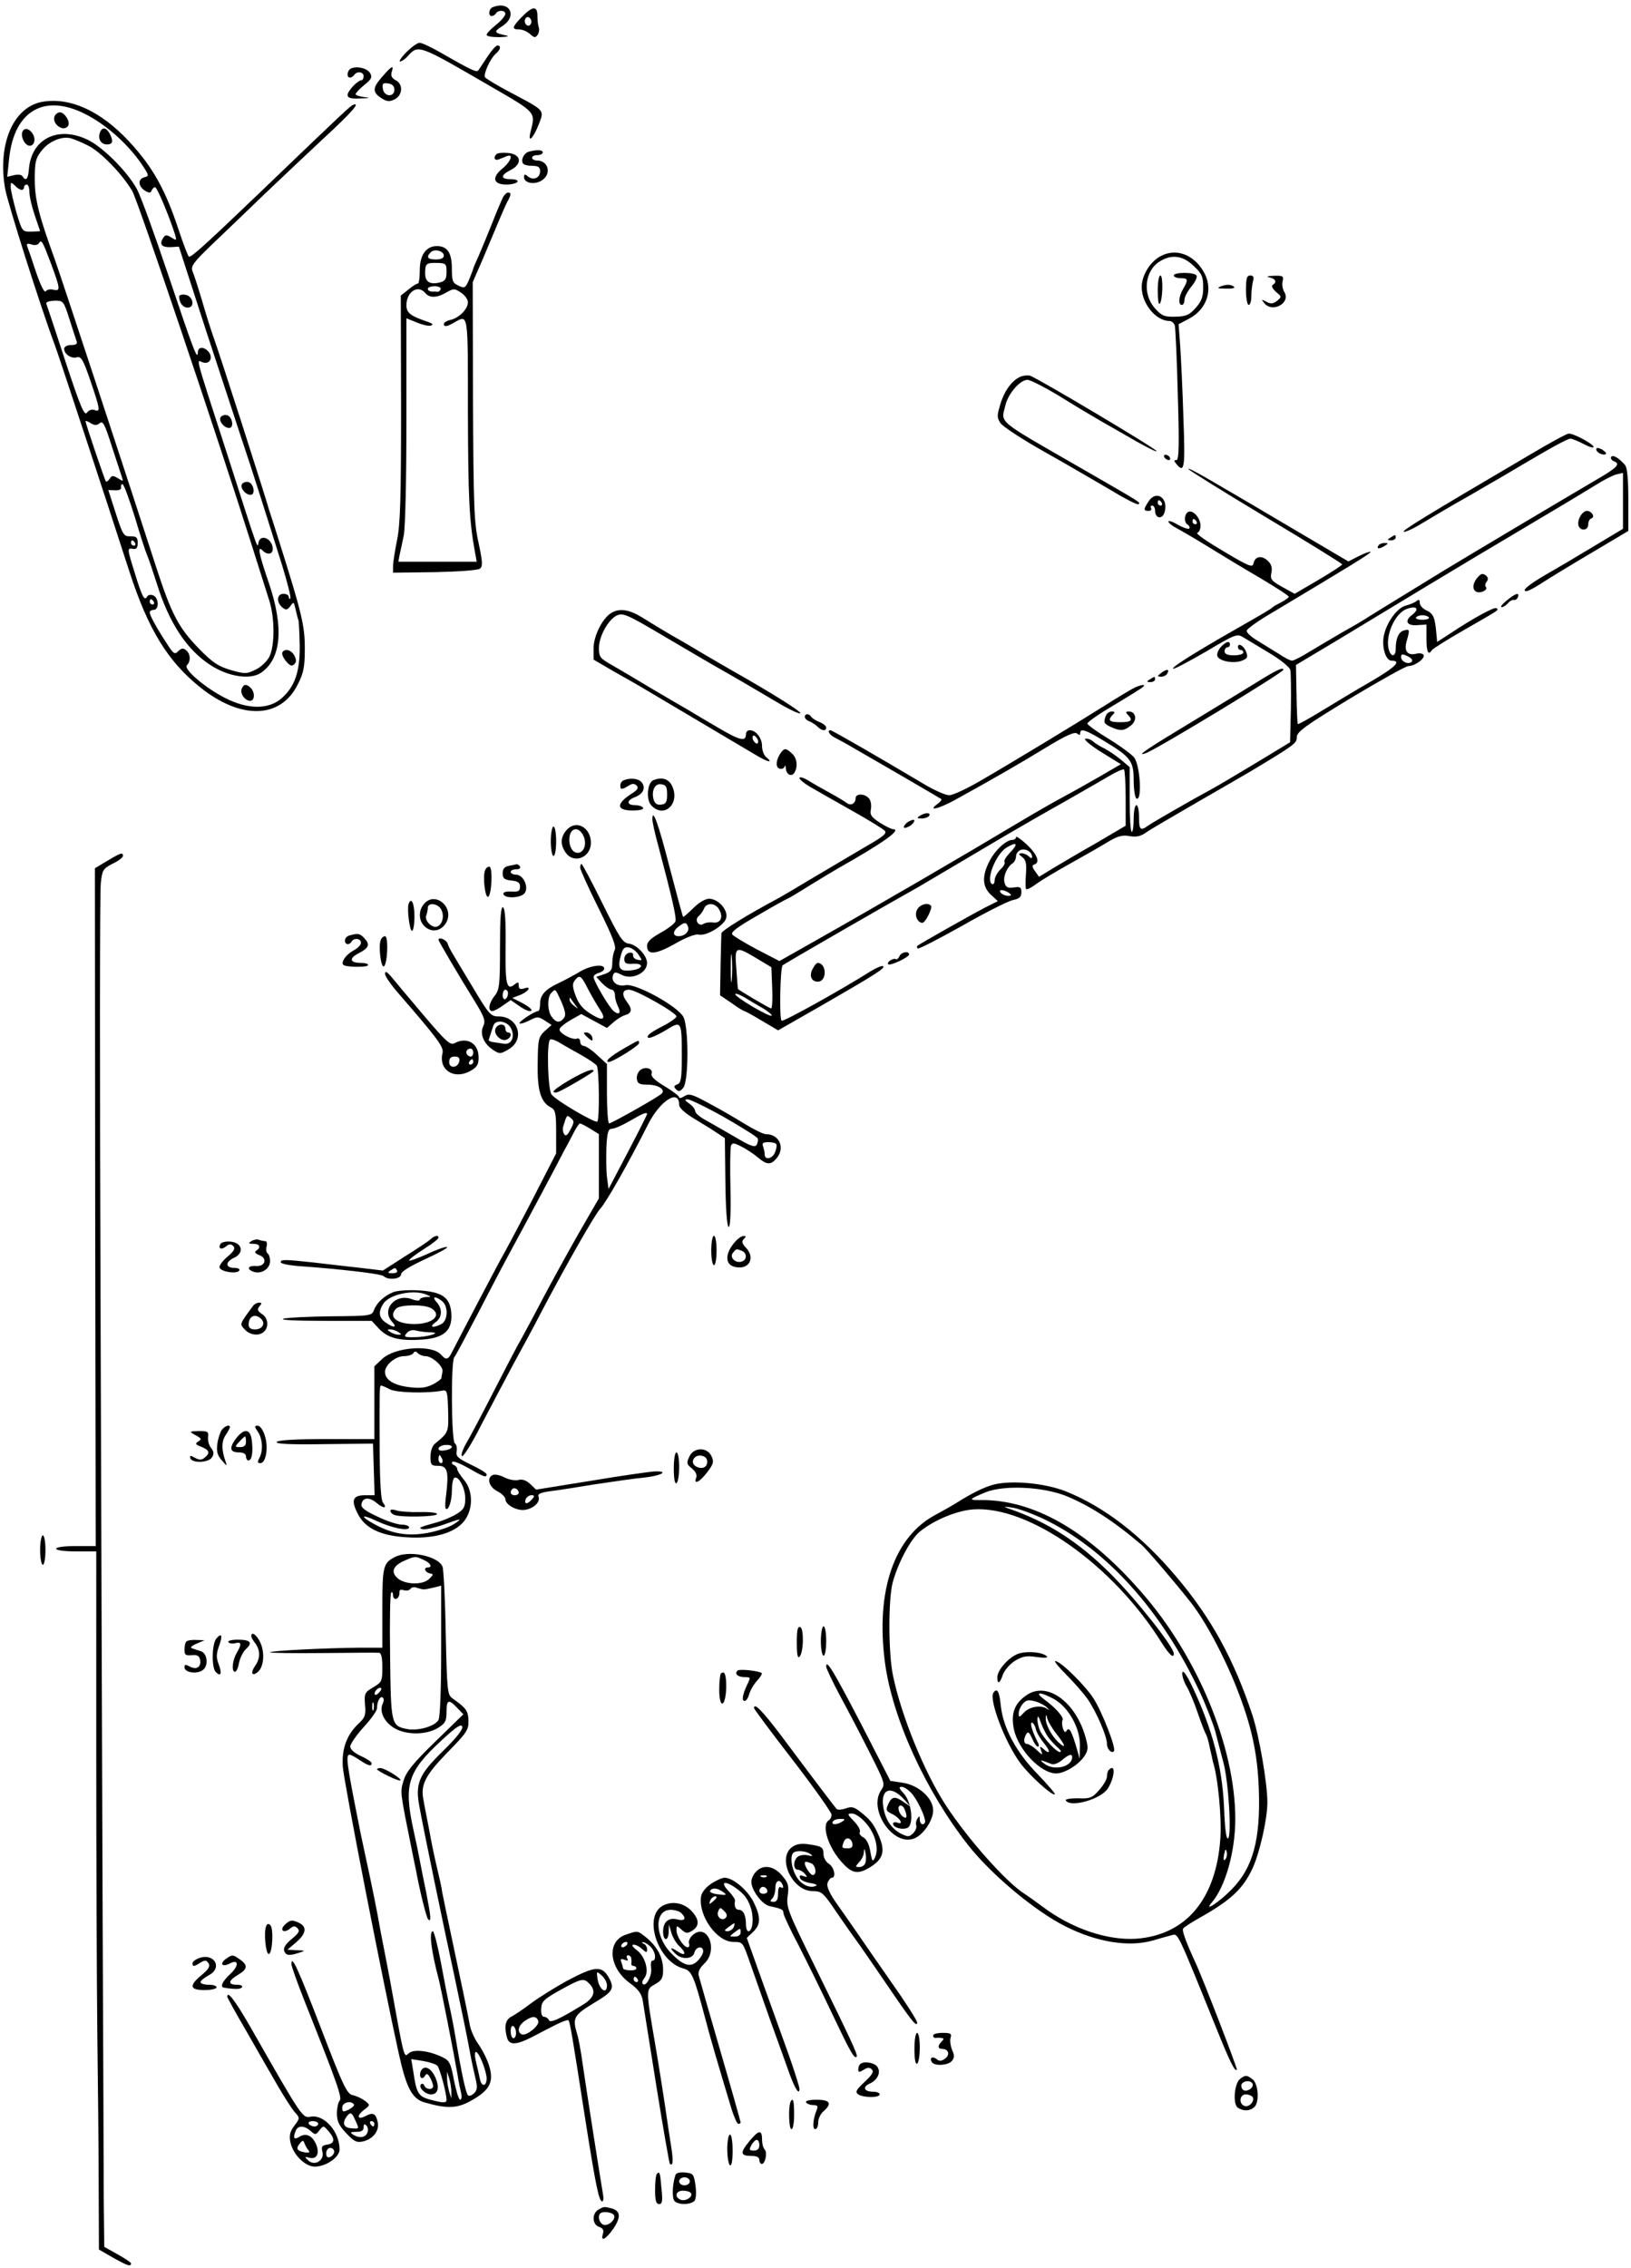 <?xml version="1.0" standalone="no"?>
<!DOCTYPE svg PUBLIC "-//W3C//DTD SVG 20010904//EN"
 "http://www.w3.org/TR/2001/REC-SVG-20010904/DTD/svg10.dtd">
<svg version="1.0" xmlns="http://www.w3.org/2000/svg"
 width="610pt" height="848pt" viewBox="0 0 610 848"
 preserveAspectRatio="xMidYMid meet">
<g transform="translate(0,848) scale(0.1,-0.1)"
fill="#000000" stroke="none">
<path d="M1843 8453 c-15 -5 -18 -33 -4 -33 6 0 13 5 16 10 9 14 35 12 35 -2
0 -7 -16 -26 -35 -41 -19 -15 -35 -32 -35 -37 0 -6 21 -9 48 -9 26 1 38 3 27
6 -48 10 -50 14 -17 35 59 37 29 97 -35 71z"/>
<path d="M1952 8417 c-38 -39 -39 -47 -10 -47 12 0 30 -8 40 -17 17 -15 20
-15 29 -3 5 8 7 21 4 28 -3 8 -5 27 -5 43 0 38 -18 37 -58 -4z m33 -27 c-5 -8
-11 -8 -17 -2 -6 6 -7 16 -3 22 5 8 11 8 17 2 6 -6 7 -16 3 -22z"/>
<path d="M1520 8285 c-19 -19 -29 -35 -24 -35 6 0 19 9 29 20 40 44 38 45 310
-113 173 -100 168 -95 149 -171 -11 -44 10 -24 31 29 21 55 25 50 -107 120
-48 25 -90 51 -94 56 -7 12 20 71 41 89 17 14 20 30 5 30 -5 0 -22 -19 -37
-42 -16 -24 -31 -47 -34 -51 -6 -9 -27 1 -144 68 -33 19 -67 35 -76 35 -8 0
-30 -16 -49 -35z"/>
<path d="M1313 8224 c-15 -7 -18 -34 -4 -34 6 0 13 5 16 10 10 15 35 12 35 -5
0 -8 -4 -15 -8 -15 -14 0 -52 -40 -52 -55 0 -11 12 -15 48 -13 36 1 39 2 15 5
-18 2 -33 7 -33 11 0 4 14 19 32 34 28 22 31 30 22 45 -11 18 -48 27 -71 17z"/>
<path d="M1431 8195 c-38 -43 -39 -59 -6 -81 21 -14 31 -15 50 -6 31 15 34 57
5 72 -15 8 -19 17 -15 31 9 27 1 24 -34 -16z m44 -50 c0 -30 -39 -27 -43 3 -3
20 0 23 20 20 15 -2 23 -10 23 -23z"/>
<path d="M162 8100 c-111 -17 -172 -156 -143 -325 10 -55 132 -441 186 -585
13 -34 184 -553 280 -850 69 -212 142 -332 263 -429 153 -123 302 -119 366 11
22 43 26 66 26 134 0 84 -11 131 -94 394 -20 63 -38 120 -40 125 -11 41 -187
590 -206 640 -10 28 -30 91 -44 140 -15 50 -31 100 -36 111 -7 19 3 33 73 100
45 43 134 128 197 189 63 60 166 157 227 214 101 93 132 130 104 119 -10 -3
-27 -19 -368 -346 -183 -175 -235 -222 -246 -222 -3 0 -20 44 -38 98 -50 153
-99 240 -188 335 -104 111 -216 163 -319 147z m173 -55 c72 -40 145 -107 193
-176 30 -45 31 -47 11 -52 -25 -7 -22 -35 5 -51 14 -8 20 -8 23 2 3 6 8 12 13
12 8 0 55 -114 75 -178 6 -22 5 -22 -14 -10 -18 11 -23 11 -31 -2 -15 -24 -5
-35 28 -34 l31 2 101 -312 c56 -171 117 -356 135 -411 35 -103 85 -261 150
-468 20 -65 34 -121 31 -124 -3 -4 -6 -1 -6 5 0 7 -9 12 -20 12 -25 0 -27 -32
-4 -51 14 -11 18 -10 30 5 12 17 13 17 19 -10 4 -16 8 -35 11 -42 2 -7 4 -50
5 -95 1 -98 -18 -153 -67 -197 -49 -43 -126 -43 -211 0 -77 39 -158 109 -144
123 15 15 14 42 -3 56 -11 9 -17 8 -29 -3 -13 -14 -18 -11 -41 25 -37 56 -66
108 -66 119 0 6 7 10 15 10 21 0 19 46 -2 54 -9 4 -20 2 -23 -5 -10 -16 -18
-2 -46 89 -29 93 -29 94 -6 90 12 -2 17 4 17 22 0 21 -5 25 -27 25 -25 -1 -29
5 -55 86 l-28 87 25 -1 c15 -1 24 3 23 11 -2 6 1 12 5 12 5 0 25 -55 46 -122
20 -68 41 -132 46 -143 5 -11 21 -58 36 -105 46 -149 113 -250 202 -307 66
-43 147 -55 187 -29 77 51 88 169 30 338 -38 111 -43 140 -23 120 18 -18 38
-15 38 6 0 37 -45 58 -53 25 -5 -23 5 -52 -115 322 -129 399 -118 358 -93 350
26 -8 39 18 21 40 -17 20 -40 19 -40 -2 -1 -33 -16 7 -110 287 -51 151 -103
296 -118 323 -35 65 -128 158 -185 185 -112 53 -211 2 -219 -112 -3 -36 -11
-45 -24 -25 -3 6 -17 8 -32 4 l-25 -6 7 67 c19 186 139 250 301 159z m-6 -109
c47 -23 128 -106 166 -171 21 -36 316 -910 444 -1315 29 -91 59 -187 68 -215
21 -65 21 -171 0 -211 -9 -17 -32 -39 -52 -48 -33 -16 -39 -16 -92 -1 -47 14
-68 28 -118 79 -77 79 -103 128 -161 306 -101 313 -357 1089 -379 1150 -60
165 -75 225 -75 299 0 64 3 79 25 107 27 35 75 56 110 47 11 -3 40 -15 64 -27z
m-248 -166 c5 0 9 5 9 10 0 6 5 10 10 10 6 0 10 -13 10 -28 0 -16 9 -55 20
-87 11 -32 20 -59 20 -59 0 -1 -15 -1 -34 -2 -33 0 -33 0 -55 73 -11 40 -21
82 -21 94 0 19 1 19 16 5 8 -9 20 -16 25 -16z m110 -276 c35 -95 36 -104 8
-97 -12 3 -24 0 -28 -6 -5 -7 -19 22 -36 71 -15 46 -30 89 -33 97 -4 10 1 12
16 7 11 -4 23 -2 27 4 10 16 13 11 46 -76z m69 -208 c12 -39 25 -77 27 -83 3
-9 -4 -13 -21 -13 -15 0 -26 -6 -26 -14 0 -20 27 -38 47 -32 16 5 24 -8 51
-87 37 -108 38 -119 16 -110 -10 4 -22 0 -29 -10 -9 -13 -24 21 -80 191 -37
114 -70 212 -72 217 -2 6 12 10 31 11 33 0 34 -1 56 -70z m113 -388 c12 10 19
-4 46 -89 18 -55 35 -107 38 -116 5 -13 3 -13 -16 -1 -18 11 -23 11 -31 -2 -5
-8 -11 -12 -14 -10 -4 5 -76 216 -76 225 0 3 9 0 19 -7 15 -9 23 -9 34 0z
m132 -448 c3 -5 1 -10 -4 -10 -6 0 -11 5 -11 10 0 6 2 10 4 10 3 0 8 -4 11
-10z m70 -220 c3 -5 1 -10 -4 -10 -6 0 -11 5 -11 10 0 6 2 10 4 10 3 0 8 -4
11 -10z"/>
<path d="M204 8045 c-11 -29 35 -61 51 -35 9 14 -13 50 -31 50 -8 0 -17 -7
-20 -15z"/>
<path d="M85 7990 c-9 -15 3 -47 21 -54 8 -3 17 1 21 11 11 28 -27 68 -42 43z"/>
<path d="M374 7985 c-9 -23 3 -45 26 -45 22 0 25 12 10 41 -13 23 -28 25 -36
4z"/>
<path d="M670 7372 c0 -24 14 -42 32 -42 29 0 20 44 -9 48 -13 2 -23 -1 -23
-6z"/>
<path d="M825 6920 c-8 -14 13 -40 32 -40 20 0 12 44 -9 48 -9 2 -19 -2 -23
-8z"/>
<path d="M905 6670 c-8 -14 13 -40 32 -40 20 0 12 44 -9 48 -9 2 -19 -2 -23
-8z"/>
<path d="M1056 6041 c-3 -5 3 -20 13 -32 15 -18 22 -21 31 -13 9 9 9 17 1 33
-12 22 -36 28 -45 12z"/>
<path d="M904 5905 c-7 -18 12 -45 32 -45 17 0 18 32 2 48 -16 16 -27 15 -34
-3z"/>
<path d="M1978 7913 c-18 -5 -31 -30 -22 -44 3 -5 18 -9 35 -9 22 0 29 -5 29
-20 0 -25 -25 -36 -45 -20 -12 10 -15 10 -15 -3 0 -22 41 -29 67 -11 37 24 24
74 -19 74 -10 0 -18 5 -18 10 0 6 9 10 20 10 11 0 20 5 20 10 0 10 -21 11 -52
3z"/>
<path d="M1857 7904 c-13 -13 -7 -26 8 -20 8 3 22 9 30 12 27 11 16 -20 -17
-47 -40 -33 -33 -59 16 -59 19 0 38 5 41 10 4 6 -7 10 -24 10 -40 0 -40 15 0
35 44 23 38 59 -11 63 -20 2 -39 0 -43 -4z"/>
<path d="M1881 7742 c-5 -10 -24 -54 -41 -98 -17 -43 -40 -98 -50 -121 -11
-24 -20 -45 -20 -47 0 -2 -7 -20 -15 -40 -14 -33 -17 -35 -40 -24 -22 10 -25
17 -25 64 0 59 -17 84 -56 84 -40 0 -64 -33 -64 -90 0 -27 -3 -50 -7 -50 -5 0
-21 -10 -36 -23 l-28 -22 1 -421 c0 -340 -3 -435 -15 -493 -8 -40 -15 -84 -15
-97 l0 -25 156 2 c90 2 161 7 169 13 11 9 10 25 -5 96 -17 75 -19 135 -21 530
l-1 445 37 85 c20 47 47 112 61 145 14 33 29 68 35 77 11 22 11 28 -1 28 -5 0
-14 -8 -19 -18z m-221 -218 c0 -9 -11 -14 -30 -14 -31 0 -37 9 -19 27 14 14
49 5 49 -13z m10 -61 c0 -26 -5 -34 -25 -39 -37 -9 -55 2 -55 34 0 37 4 40 46
39 32 -1 34 -3 34 -34z m-22 -64 c-2 -6 -7 -10 -11 -10 -4 1 -14 1 -22 1 -8 0
-15 5 -15 10 0 6 12 10 26 10 14 0 24 -5 22 -11z m-58 -14 c16 -20 45 -19 80
2 27 15 30 15 54 -1 14 -9 26 -25 26 -36 0 -25 -32 -58 -65 -66 -14 -3 -25
-10 -25 -15 0 -12 11 -11 40 6 52 29 50 40 50 -337 1 -321 5 -405 26 -520 l7
-38 -147 0 -146 0 4 23 c3 12 10 46 16 75 6 31 10 209 10 432 l0 380 40 -16
c21 -9 45 -14 52 -11 9 3 6 7 -7 12 -71 24 -85 35 -85 64 0 50 43 78 70 46z"/>
<path d="M4340 7522 c-39 -21 -70 -72 -70 -115 0 -62 53 -127 104 -127 8 0 17
-8 20 -17 2 -10 8 -127 11 -260 6 -189 4 -243 -5 -243 -10 0 -10 -3 0 -15 30
-36 33 -15 26 173 -3 103 -9 224 -12 269 l-6 81 38 20 c70 36 94 114 54 179
-38 63 -103 86 -160 55z m124 -36 c31 -29 36 -40 36 -80 0 -36 -6 -52 -28 -77
-24 -27 -36 -32 -76 -33 -42 -1 -51 3 -77 32 -47 53 -38 140 19 175 44 27 86
22 126 -17z"/>
<path d="M4390 7450 c0 -5 11 -10 25 -10 29 0 30 -5 10 -40 -17 -29 -19 -60
-5 -60 6 0 10 9 10 19 0 11 12 33 26 50 14 17 23 35 19 41 -8 13 -85 13 -85 0z"/>
<path d="M4330 7393 c0 -31 3 -53 7 -49 12 11 14 106 3 106 -6 0 -10 -25 -10
-57z"/>
<path d="M4660 7395 c0 -30 5 -55 10 -55 6 0 10 15 10 33 0 17 3 42 6 55 5 16
2 22 -10 22 -13 0 -16 -11 -16 -55z"/>
<path d="M4748 7443 c23 -5 29 -18 12 -28 -6 -4 -1 -14 12 -26 22 -18 22 -19
4 -34 -15 -11 -23 -12 -40 -3 -19 10 -20 10 -7 -6 31 -37 100 2 74 43 -6 10
-9 28 -6 40 5 19 1 21 -33 20 -23 -1 -30 -3 -16 -6z"/>
<path d="M4565 7409 c-15 -6 -11 -8 19 -8 22 -1 36 2 32 6 -10 10 -29 11 -51
2z"/>
<path d="M3820 7073 c-32 -12 -61 -49 -77 -99 -15 -48 -15 -55 -1 -76 9 -13
82 -61 164 -107 82 -46 193 -111 248 -143 54 -33 101 -57 104 -53 8 7 17 1
-203 128 -334 192 -311 173 -295 241 10 44 55 96 83 96 10 0 63 -27 118 -60
54 -34 125 -76 156 -94 32 -18 91 -52 131 -75 41 -23 76 -41 78 -38 6 5 -453
278 -475 283 -9 1 -23 0 -31 -3z"/>
<path d="M5720 6779 c-395 -232 -479 -284 -470 -287 6 -2 37 12 69 32 32 19
87 52 122 72 35 20 78 44 94 54 17 10 57 33 90 52 33 20 100 59 148 87 48 28
93 51 100 51 7 0 29 -9 50 -20 20 -11 37 -16 37 -11 0 11 -75 51 -93 50 -7 0
-73 -36 -147 -80z"/>
<path d="M5970 6800 c0 -12 28 -25 36 -17 3 3 -4 10 -15 17 -15 7 -21 7 -21 0z"/>
<path d="M4355 6770 c3 -5 11 -10 16 -10 6 0 7 5 4 10 -3 6 -11 10 -16 10 -6
0 -7 -4 -4 -10z"/>
<path d="M6026 6772 c-3 -6 1 -12 9 -16 27 -10 16 -23 -67 -71 -116 -68 -491
-291 -563 -335 -33 -20 -103 -63 -155 -95 -52 -32 -111 -68 -130 -80 -19 -13
-64 -39 -100 -59 -36 -21 -90 -53 -120 -71 -30 -19 -60 -34 -67 -35 -7 0 -27
10 -46 23 -19 12 -56 34 -81 50 -26 15 -46 33 -43 40 2 6 37 32 79 57 311 186
388 233 384 237 -2 2 -22 -5 -44 -16 l-39 -20 -129 76 c-403 238 -466 275
-470 270 -2 -2 126 -82 286 -178 159 -95 290 -176 290 -179 0 -3 -40 -29 -89
-58 l-89 -52 -47 26 c-41 23 -45 29 -40 53 4 20 0 32 -14 45 -23 21 -48 16
-53 -11 -3 -16 -18 -10 -112 46 -61 36 -105 66 -98 69 7 2 12 14 12 27 0 26
-26 58 -44 52 -16 -5 -20 -38 -5 -48 7 -4 10 -11 7 -15 -4 -3 -23 3 -43 14
-19 12 -35 17 -35 12 0 -5 15 -17 33 -26 17 -9 70 -40 117 -69 47 -29 133 -81
193 -116 59 -35 107 -66 107 -70 0 -3 -12 -12 -27 -20 -16 -8 -30 -16 -33 -19
-7 -7 -29 -20 -150 -89 -152 -87 -237 -141 -221 -141 7 0 63 30 125 66 102 61
113 65 133 53 13 -8 57 -34 98 -59 44 -26 78 -54 81 -65 2 -11 3 -76 2 -145
l-3 -125 -132 -80 c-73 -44 -149 -89 -170 -100 -58 -31 -206 -116 -228 -131
-30 -22 -35 -17 -35 31 0 25 -4 45 -10 45 -5 0 -10 -22 -10 -50 0 -27 -3 -50
-7 -50 -5 0 -8 54 -8 121 l0 121 -33 28 c-18 15 -45 33 -60 41 -15 7 -35 19
-44 27 -9 8 -22 12 -29 10 -7 -2 20 -25 60 -50 l73 -45 -84 -49 c-45 -26 -108
-61 -138 -77 -30 -16 -98 -55 -150 -86 -234 -140 -521 -307 -790 -459 l-115
-65 -83 43 c-45 24 -87 49 -93 56 -7 9 18 28 97 73 58 34 107 61 109 61 2 0
41 23 87 52 46 28 92 56 103 62 167 94 240 146 205 146 -6 0 -28 11 -49 24
-32 21 -38 29 -34 50 3 15 0 33 -7 41 -16 19 -50 19 -50 1 0 -20 -18 -30 -33
-18 -7 5 -34 22 -62 37 -27 15 -65 36 -82 47 -18 11 -33 15 -33 9 0 -5 19 -21
42 -34 24 -14 93 -53 153 -87 61 -34 116 -68 123 -75 11 -10 -2 -21 -70 -60
-46 -27 -132 -78 -193 -114 -60 -36 -119 -71 -130 -77 -122 -65 -214 -122
-217 -133 0 -3 -2 -57 -3 -119 l-2 -113 43 -29 c23 -17 45 -30 48 -30 2 0 32
-16 65 -36 l61 -36 163 93 c196 113 243 142 229 147 -6 2 -28 -8 -49 -21 -104
-66 -325 -189 -330 -183 -9 8 -5 198 4 207 6 6 402 234 508 293 19 11 80 47
325 192 58 34 157 91 220 126 63 36 138 79 167 96 28 17 54 28 57 25 3 -4 6
-52 6 -108 l0 -102 -107 -63 c-60 -34 -133 -77 -163 -95 l-54 -33 -15 21 c-11
15 -12 22 -3 25 23 7 12 37 -28 75 -22 20 -40 33 -40 27 0 -5 -6 -10 -14 -10
-23 0 -66 -40 -86 -81 -28 -54 -26 -95 6 -124 l26 -24 -44 -22 c-42 -21 -249
-138 -257 -145 -2 -2 -2 -7 1 -10 4 -3 77 35 165 84 87 50 173 93 191 97 25 5
32 12 32 29 0 19 -4 22 -29 18 -23 -3 -29 1 -34 18 -6 23 9 59 31 73 6 4 12
16 12 26 0 10 9 21 19 24 20 5 41 -9 41 -27 0 -6 -5 -5 -12 2 -7 7 -19 12 -27
12 -13 -1 -13 -3 2 -14 14 -11 17 -24 14 -65 -2 -28 -2 -53 1 -55 2 -3 19 5
36 18 17 13 74 47 126 76 52 29 117 66 143 82 38 23 56 27 82 22 25 -4 41 -1
62 14 15 11 105 63 198 117 94 54 182 105 197 114 161 97 168 102 168 125 0
20 32 43 200 145 110 66 208 121 218 121 24 0 64 29 56 42 -3 5 -16 7 -27 4
-33 -8 -47 10 -36 47 12 43 12 46 -10 40 -20 -5 -31 -30 -31 -70 0 -26 -15
-31 -24 -7 -19 50 19 142 67 158 36 13 47 -1 18 -23 -30 -23 -19 -42 22 -38
l32 2 0 -53 c0 -49 7 -64 20 -43 3 5 58 40 123 77 137 79 127 72 119 80 -6 7
-87 -37 -171 -93 l-51 -33 -3 32 c-5 59 -11 74 -37 86 -14 6 -25 19 -25 28 0
12 -4 14 -12 7 -7 -6 -25 -13 -40 -17 -33 -8 -74 -65 -83 -116 -7 -41 8 -90
29 -90 39 0 17 -23 -77 -78 -56 -32 -140 -83 -186 -111 -46 -28 -86 -50 -87
-48 -2 1 -4 52 -5 112 l-2 109 159 95 c88 53 238 144 334 202 96 58 265 159
375 224 110 65 223 133 252 151 28 18 63 36 77 40 l26 6 0 -105 0 -104 -115
-69 c-63 -38 -141 -84 -173 -102 -65 -38 -94 -62 -73 -62 7 0 31 13 54 28 23
15 106 66 184 112 l143 85 0 116 c0 78 -4 120 -12 130 -23 27 -46 40 -52 31z
m-1551 -242 c3 -5 1 -10 -4 -10 -6 0 -11 5 -11 10 0 6 2 10 4 10 3 0 8 -4 11
-10z m869 -358 c3 -5 -8 -9 -24 -9 -16 0 -27 4 -24 9 3 4 14 8 24 8 10 0 21
-4 24 -8z m-64 -166 c-12 -12 -40 0 -40 18 0 11 5 12 24 3 15 -7 21 -16 16
-21z m-1503 -714 c-15 -16 -24 -31 -20 -35 3 -4 -3 -16 -15 -27 -12 -12 -22
-30 -22 -41 0 -11 -5 -17 -10 -14 -24 15 15 112 54 136 40 24 46 15 13 -19z
m2 -160 c-14 -5 -39 6 -39 17 0 5 11 4 25 -2 13 -7 20 -14 14 -15z m-1042
-314 c-2 -24 -4 -5 -4 42 0 47 2 66 4 43 2 -24 2 -62 0 -85z m93 79 l55 -33 3
-77 c2 -42 0 -77 -4 -77 -6 0 -123 69 -124 73 -1 1 -3 35 -6 75 -7 85 -4 87
76 39z m26 -188 c19 -12 33 -24 30 -26 -7 -7 -136 69 -136 80 0 5 16 -1 35
-12 19 -12 51 -31 71 -42z"/>
<path d="M4296 6606 c-20 -31 -20 -36 0 -36 8 0 12 5 9 10 -3 6 -1 10 4 10 6
0 11 -9 11 -19 0 -31 29 -34 36 -4 14 52 -32 82 -60 39z m49 -6 c3 -5 1 -10
-4 -10 -6 0 -11 5 -11 10 0 6 2 10 4 10 3 0 8 -4 11 -10z"/>
<path d="M5910 6549 c-7 -11 -9 -27 -6 -35 8 -21 36 -17 36 5 0 11 5 21 12 23
15 5 1 28 -17 28 -8 0 -19 -9 -25 -21z"/>
<path d="M5200 6470 c-13 -8 -12 -10 3 -10 9 0 17 5 17 10 0 12 -1 12 -20 0z"/>
<path d="M5155 6440 c-8 -13 5 -13 25 0 13 8 13 10 -2 10 -9 0 -20 -4 -23 -10z"/>
<path d="M5527 6322 c-20 -22 -22 -48 -4 -55 17 -6 44 9 34 19 -4 4 -2 13 3
19 7 9 6 16 -3 24 -11 8 -18 7 -30 -7z"/>
<path d="M5635 6235 c-16 -13 -25 -24 -19 -25 6 0 17 7 24 15 6 8 17 13 22 12
6 -1 13 4 15 11 7 19 -9 14 -42 -13z"/>
<path d="M2287 6189 c-33 -19 -67 -86 -67 -132 l0 -43 77 -45 c43 -24 85 -48
95 -54 22 -13 368 -218 432 -256 48 -29 71 -34 41 -9 -8 7 -15 25 -15 41 0 30
-23 59 -46 59 -8 0 -14 -6 -14 -14 0 -30 -21 -25 -100 21 -45 26 -95 56 -113
67 -18 10 -79 46 -137 80 -58 35 -126 75 -152 90 -43 24 -48 30 -48 63 0 44
35 107 67 122 23 11 40 3 177 -78 83 -49 167 -98 186 -109 73 -41 158 -91 234
-136 43 -26 83 -45 89 -43 10 3 -106 76 -253 159 -25 14 -72 42 -105 61 -33
20 -89 53 -125 73 -36 21 -85 51 -109 66 -47 29 -83 35 -114 17z m547 -474 c3
-8 1 -15 -3 -15 -5 0 -11 7 -15 15 -3 8 -1 15 3 15 5 0 11 -7 15 -15z"/>
<path d="M4565 6060 c-9 -10 -15 -26 -12 -33 7 -19 61 -29 92 -17 20 8 23 13
16 32 -8 23 -31 37 -31 19 0 -6 5 -11 10 -11 6 0 10 -4 10 -10 0 -5 -16 -10
-35 -10 -24 0 -35 5 -35 15 0 8 5 15 10 15 6 0 10 5 10 10 0 16 -15 12 -35
-10z"/>
<path d="M4344 5965 c-17 -13 -17 -14 -2 -15 9 0 20 5 23 11 11 17 0 20 -21 4z"/>
<path d="M4729 5947 c-30 -19 -142 -87 -249 -152 -191 -115 -236 -145 -195
-131 38 13 515 302 515 312 0 10 -21 1 -71 -29z"/>
<path d="M4300 5940 c-13 -8 -12 -10 3 -10 9 0 17 5 17 10 0 12 -1 12 -20 0z"/>
<path d="M4245 5910 c-11 -5 -63 -36 -115 -69 -116 -73 -344 -211 -465 -281
-50 -29 -101 -53 -115 -53 -14 0 -59 20 -100 45 -156 93 -338 198 -344 198
-14 0 -4 -18 17 -28 12 -6 45 -24 72 -40 28 -16 111 -64 185 -107 74 -43 137
-80 140 -82 3 -3 -3 -11 -13 -18 -40 -29 2 -20 64 14 145 80 239 134 339 195
75 46 109 61 118 54 8 -7 12 -7 12 1 0 19 20 13 84 -26 104 -62 116 -77 116
-149 0 -35 5 -66 10 -69 22 -14 15 121 -8 153 -10 12 -53 44 -96 70 -43 26
-79 52 -79 57 0 6 45 37 101 70 55 33 104 63 108 68 10 9 -6 8 -31 -3z"/>
<path d="M4136 5804 c-10 -25 -7 -30 19 -42 35 -16 49 -15 75 6 24 19 19 52
-8 52 -12 0 -13 -3 -4 -12 21 -21 13 -28 -28 -28 -41 0 -49 7 -28 28 9 9 8 12
-4 12 -9 0 -19 -7 -22 -16z"/>
<path d="M3010 5800 c0 -6 8 -14 18 -17 9 -4 23 -13 30 -20 16 -16 32 -17 32
-3 0 6 -11 15 -24 20 -13 5 -27 14 -31 19 -8 14 -25 14 -25 1z"/>
<path d="M2922 5668 c-19 -25 -23 -55 -8 -61 8 -3 17 -1 20 6 2 7 5 5 5 -5 1
-23 21 -34 32 -17 14 23 10 55 -9 72 -22 20 -27 21 -40 5z"/>
<path d="M2333 5563 c-7 -2 -13 -11 -13 -19 0 -17 5 -17 30 -2 14 9 22 10 31
1 8 -8 4 -16 -17 -29 -61 -39 -60 -64 2 -64 27 0 43 4 39 10 -3 6 -17 10 -31
10 -31 0 -31 18 1 30 31 12 41 35 25 55 -12 15 -43 18 -67 8z"/>
<path d="M2443 5563 c-22 -9 -27 -72 -8 -93 48 -53 111 6 78 73 -13 26 -38 33
-70 20z m52 -53 c0 -28 -4 -36 -22 -38 -14 -2 -23 3 -28 17 -10 34 4 63 28 59
18 -2 22 -10 22 -38z"/>
<path d="M3440 5430 c-12 -8 -11 -10 7 -10 12 0 25 5 28 10 8 13 -15 13 -35 0z"/>
<path d="M2440 5417 c0 -10 9 -52 21 -95 54 -204 70 -274 65 -287 -3 -8 -28
-27 -55 -42 -36 -20 -51 -34 -51 -49 0 -36 32 -33 105 8 41 24 77 37 88 34 28
-7 96 34 103 62 8 30 -30 72 -64 72 -14 0 -38 -14 -59 -35 -20 -20 -37 -34
-38 -33 -2 2 -24 84 -50 183 -42 164 -65 228 -65 182z m250 -338 c16 -28 5
-51 -22 -48 -13 2 -29 0 -37 -5 -18 -12 -35 15 -18 29 7 6 16 18 20 28 9 24
44 22 57 -4z m-117 -63 c7 -17 -11 -36 -35 -36 -23 0 -23 19 0 36 22 17 29 17
35 0z"/>
<path d="M3394 5406 c-10 -8 -16 -17 -13 -20 3 -3 14 1 25 8 10 8 16 17 13 20
-3 3 -14 -1 -25 -8z"/>
<path d="M2121 5379 c-25 -27 -27 -56 -5 -87 30 -43 94 -18 94 37 0 57 -54 87
-89 50z m59 -20 c18 -32 4 -71 -23 -67 -35 5 -38 88 -3 88 9 0 20 -9 26 -21z"/>
<path d="M2060 5335 c0 -30 5 -55 10 -55 6 0 10 25 10 55 0 30 -4 55 -10 55
-5 0 -10 -25 -10 -55z"/>
<path d="M400 5261 l-45 -27 1 -1267 2 -1267 -74 0 c-43 0 -74 -4 -74 -10 0
-6 32 -10 75 -10 l75 0 0 -747 c0 -412 2 -887 4 -1058 2 -171 5 -421 5 -557
l1 -248 52 -30 c55 -31 68 -35 68 -22 0 4 -23 19 -50 34 l-50 28 -2 177 c0 98
-2 556 -4 1018 -2 462 -5 1517 -8 2345 -3 828 -3 1529 1 1558 5 49 8 54 44 73
22 10 39 24 39 29 0 15 -10 11 -60 -19z"/>
<path d="M1903 5243 c-16 -3 -23 -11 -23 -28 0 -19 6 -24 33 -27 24 -2 32 -8
32 -23 0 -16 -6 -20 -33 -18 -21 1 -32 -3 -29 -10 6 -18 68 -14 80 5 15 23 -6
68 -33 68 -11 0 -20 5 -20 10 0 6 9 10 21 10 11 0 17 5 14 10 -3 6 -9 9 -13 9
-4 -1 -17 -4 -29 -6z"/>
<path d="M2170 5236 c0 -7 31 -76 69 -152 51 -103 67 -143 60 -156 -5 -9 -9
-31 -9 -48 0 -26 -5 -33 -30 -42 l-30 -10 22 -24 c13 -13 29 -24 36 -24 6 0
12 -9 12 -21 0 -11 5 -29 11 -41 13 -25 5 -35 -16 -18 -17 14 -75 112 -75 128
0 5 9 12 20 15 11 3 20 10 20 16 0 19 -54 12 -95 -14 -22 -13 -56 -31 -75 -40
-50 -23 -70 -45 -70 -77 0 -15 -3 -28 -7 -28 -14 0 -75 -41 -70 -46 3 -3 19 2
37 11 29 15 33 15 57 0 l26 -17 -26 -23 c-23 -22 -25 -31 -26 -119 -2 -102 11
-146 49 -166 17 -9 20 -21 20 -91 l0 -81 -96 -187 c-53 -102 -100 -190 -104
-196 -6 -9 -149 -281 -188 -357 -15 -32 -24 -34 -42 -13 -32 39 -172 30 -220
-15 l-30 -28 0 -136 0 -136 -179 0 c-118 0 -182 -4 -186 -11 -5 -7 48 -10 176
-8 l184 2 3 -96 3 -97 -36 0 c-45 0 -53 -18 -28 -67 26 -55 84 -84 181 -90
101 -7 179 14 216 58 36 43 37 115 1 157 -14 17 -25 34 -25 40 0 6 -6 12 -12
15 -7 2 -10 8 -6 12 4 4 31 -7 61 -24 57 -33 67 -36 67 -23 0 5 -26 21 -58 36
-50 24 -58 32 -54 51 2 12 -1 26 -7 29 -13 9 -15 307 -2 322 5 5 43 77 86 159
43 83 92 177 110 210 69 127 199 371 208 390 6 11 14 27 19 35 4 8 16 30 25
48 9 17 19 32 22 32 3 0 21 -9 39 -20 l32 -20 0 -120 0 -120 -74 -128 c-40
-70 -101 -181 -136 -247 -34 -66 -71 -133 -80 -150 -10 -16 -55 -102 -100
-190 -45 -88 -93 -179 -107 -202 -13 -23 -20 -44 -15 -47 5 -3 38 49 72 117
35 67 89 169 120 227 32 58 78 143 102 190 98 186 201 366 222 390 23 24 108
174 179 315 45 90 117 136 117 75 0 -12 20 -30 56 -52 30 -18 69 -42 85 -53
l30 -20 2 -164 c1 -98 6 -166 12 -168 6 -2 9 49 7 143 -2 81 -1 153 2 161 5
11 11 11 38 -3 18 -9 46 -27 61 -40 34 -29 49 -30 70 -6 35 39 13 92 -39 92
-9 0 -44 17 -78 38 -34 21 -94 56 -134 77 -62 34 -75 38 -92 27 -11 -7 -20 -9
-20 -4 0 4 -24 23 -54 41 -36 21 -53 38 -49 47 7 19 -24 29 -43 13 -8 -7 -14
-22 -12 -33 2 -17 10 -21 40 -21 40 0 69 -19 52 -34 -13 -13 -187 -111 -196
-111 -4 0 -8 50 -8 111 l0 111 -37 34 c-20 19 -43 34 -50 34 -7 0 -13 7 -13
16 0 9 -6 14 -12 11 -19 -6 -70 22 -65 36 2 7 21 22 42 34 l39 22 48 -26 48
-26 23 20 c12 11 32 24 45 28 25 7 28 22 7 49 -21 28 -18 46 8 46 25 0 177
-86 177 -100 0 -5 -22 -21 -49 -35 -27 -13 -52 -29 -56 -35 -12 -19 17 -10 66
19 58 36 59 35 59 -99 0 -82 -3 -99 -17 -104 -13 -5 -14 -9 -4 -19 10 -9 15
-8 27 7 20 27 20 226 0 264 -21 40 -177 126 -216 119 -32 -7 -56 13 -47 38 5
12 10 12 33 0 38 -19 94 7 94 45 0 28 -38 68 -67 72 -24 3 -35 20 -100 151
-40 81 -75 147 -78 147 -3 0 -5 -6 -5 -14z m218 -325 c15 -22 15 -23 -4 -19
-10 2 -18 10 -16 17 1 7 -5 11 -15 9 -10 -2 -18 -12 -18 -23 0 -16 6 -20 33
-18 45 2 36 -21 -10 -25 -41 -4 -49 8 -36 56 7 26 13 33 30 30 11 -2 28 -14
36 -27z m-189 -128 c14 -27 34 -61 44 -76 25 -37 14 -46 -26 -22 -39 23 -53
40 -68 83 -8 25 -8 36 1 47 18 22 23 19 49 -32z m-99 -49 c15 -36 17 -50 9
-60 -15 -19 -29 -18 -45 4 -17 21 -18 74 -2 90 16 16 14 18 38 -34z m50 -9
c14 -19 14 -19 -2 -6 -10 7 -18 18 -18 24 0 6 1 8 3 6 1 -2 9 -13 17 -24z m25
-190 c28 -16 53 -33 57 -39 9 -13 11 -200 2 -209 -8 -7 -155 79 -171 101 -14
17 -19 193 -6 205 3 4 20 -1 37 -12 17 -10 54 -31 81 -46z m534 -232 c66 -38
122 -73 125 -79 2 -6 0 -17 -4 -24 -7 -11 -25 -4 -82 30 -40 23 -90 52 -110
63 -21 11 -38 26 -38 33 0 7 -10 20 -22 28 -18 13 -19 16 -6 16 9 0 71 -30
137 -67z m-289 12 c0 -4 -48 -98 -123 -240 l-21 -40 -6 45 c-3 25 -3 75 -2
113 3 54 7 67 20 67 10 0 40 13 67 29 50 29 65 35 65 26z m-286 -57 c-12 -23
-18 -27 -24 -18 -5 7 -6 19 -4 27 14 46 14 46 29 33 13 -10 13 -16 -1 -42z
m769 -55 c3 -5 1 -18 -4 -30 -9 -25 -39 -32 -39 -9 0 8 -3 21 -6 30 -5 12 0
16 19 16 14 0 28 -3 30 -7z m-1312 -793 c25 0 68 -38 64 -58 -2 -9 -4 -20 -4
-24 -1 -4 -15 -15 -33 -24 -24 -12 -45 -15 -87 -10 -58 7 -91 27 -91 57 0 26
39 59 71 59 15 0 31 5 35 11 4 8 9 8 17 0 6 -6 18 -11 28 -11z m-133 -124 c25
-13 139 -16 196 -5 18 4 20 -3 22 -75 2 -81 2 -81 -50 -124 -9 -7 -16 -28 -16
-47 0 -32 3 -35 29 -35 34 0 40 -21 30 -105 -4 -27 -5 -52 -2 -55 10 -10 23
28 23 67 0 23 4 44 9 48 16 9 41 -38 41 -77 0 -32 -5 -41 -32 -58 -18 -11 -51
-25 -73 -31 -67 -19 -73 -21 -54 -26 9 -2 43 5 75 16 72 26 77 26 40 2 -17
-11 -60 -25 -97 -32 -75 -13 -132 -4 -201 34 -54 30 -47 38 10 11 55 -26 122
-40 122 -24 0 5 -12 10 -27 10 -16 0 -56 13 -91 30 -47 22 -63 34 -60 47 5 26
30 27 58 3 25 -21 40 -20 22 3 -7 8 -11 74 -12 177 -1 233 -1 260 5 260 4 0
18 -6 33 -14z m232 -215 c0 -5 -11 -11 -25 -13 -15 -3 -25 -1 -25 6 0 6 11 13
25 14 14 1 25 -2 25 -7z m-36 -46 c3 -8 1 -15 -4 -15 -6 0 -10 7 -10 15 0 8 2
15 4 15 2 0 6 -7 10 -15z"/>
<path d="M2133 4444 c-35 -20 -63 -40 -63 -45 0 -4 8 -5 18 -1 26 11 132 73
132 78 0 11 -31 0 -87 -32z"/>
<path d="M1460 2832 c0 -6 7 -13 16 -16 25 -9 152 -7 158 3 4 5 -23 9 -61 8
-38 -1 -78 2 -90 6 -14 5 -23 4 -23 -1z"/>
<path d="M1814 5226 c-9 -22 0 -101 11 -99 14 4 19 113 5 113 -6 0 -13 -6 -16
-14z"/>
<path d="M1587 5102 c-23 -25 -22 -65 2 -86 26 -24 62 -17 80 15 31 56 -40
118 -82 71z m63 -22 c13 -24 5 -56 -15 -64 -19 -7 -48 22 -41 41 3 8 6 21 6
29 0 21 38 17 50 -6z"/>
<path d="M1528 5100 c-6 -20 4 -100 13 -100 5 0 9 25 9 55 0 48 -12 74 -22 45z"/>
<path d="M3430 5079 c-11 -20 1 -49 20 -49 11 0 39 57 32 64 -12 13 -42 5 -52
-15z"/>
<path d="M1870 4937 c0 -139 -2 -157 -20 -180 -22 -27 -26 -57 -9 -57 6 0 24
9 40 21 l29 20 29 -20 c16 -12 35 -21 42 -21 17 0 2 15 -35 34 l-30 15 26 10
c33 12 50 36 19 26 -16 -5 -21 -2 -21 11 0 13 -3 14 -15 4 -30 -25 -36 -1 -34
143 1 95 -2 142 -10 145 -8 3 -11 -43 -11 -151z m30 -171 c0 -8 -4 -18 -10
-21 -5 -3 -10 3 -10 14 0 12 5 21 10 21 6 0 10 -6 10 -14z"/>
<path d="M1308 4983 c-10 -2 -18 -11 -18 -19 0 -16 16 -19 25 -4 9 15 35 12
35 -5 0 -8 -13 -21 -29 -29 -26 -14 -47 -43 -37 -53 8 -9 87 -10 92 -2 3 5 -8
9 -25 9 -42 0 -47 16 -12 35 40 20 46 33 25 56 -17 19 -24 21 -56 12z"/>
<path d="M1424 4966 c-9 -22 0 -101 11 -99 14 4 19 113 5 113 -6 0 -13 -6 -16
-14z"/>
<path d="M1640 4966 c0 -4 75 -132 136 -230 36 -59 41 -73 31 -93 -13 -29 2
-65 37 -88 24 -16 28 -16 58 2 63 36 37 123 -37 123 -29 0 -36 7 -95 106 -91
151 -89 147 -96 167 -5 14 -34 26 -34 13z m272 -332 c15 -31 0 -61 -28 -56
-11 2 -28 4 -39 6 -11 1 -19 6 -17 9 1 4 5 14 7 22 3 8 7 22 10 30 8 26 54 18
67 -11z"/>
<path d="M1853 4634 c-8 -20 21 -49 41 -41 18 7 22 27 6 27 -5 0 -10 7 -10 15
0 20 -29 19 -37 -1z"/>
<path d="M3364 4905 c-4 -8 -9 -13 -13 -11 -10 6 -37 -12 -29 -19 7 -7 78 26
78 37 0 14 -30 9 -36 -7z"/>
<path d="M3040 4859 c-15 -26 -6 -49 19 -49 34 0 34 69 -1 70 -4 0 -12 -9 -18
-21z"/>
<path d="M1440 4839 c0 -9 24 -43 53 -76 143 -165 168 -198 162 -220 -15 -62
41 -100 102 -68 27 15 33 24 33 51 0 54 -43 79 -90 54 -16 -9 -32 6 -117 106
-54 64 -108 128 -120 143 -17 19 -22 22 -23 10z m330 -294 c0 -8 -4 -15 -9
-15 -13 0 -22 16 -14 24 11 11 23 6 23 -9z m-52 -32 c-5 -26 -38 -29 -38 -4 0
15 6 21 21 21 14 0 19 -5 17 -17z m52 -3 c0 -5 -5 -10 -11 -10 -5 0 -7 5 -4
10 3 6 8 10 11 10 2 0 4 -4 4 -10z"/>
<path d="M2194 4605 c8 -8 17 -15 20 -15 3 0 3 7 0 15 -4 8 -13 15 -21 15 -12
0 -12 -2 1 -15z"/>
<path d="M2333 4560 c-49 -28 -74 -50 -56 -50 16 0 113 61 113 70 0 13 2 14
-57 -20z"/>
<path d="M1610 3847 c-8 -8 -52 -37 -97 -65 l-81 -52 -84 10 c-45 5 -124 14
-174 20 -111 12 -124 12 -124 1 0 -5 28 -11 63 -14 156 -11 313 -29 322 -38
16 -16 65 -11 65 7 0 10 33 30 91 57 50 23 87 43 81 45 -6 2 -40 -10 -76 -27
-36 -16 -66 -27 -66 -23 0 4 25 23 55 42 30 19 55 38 55 43 0 11 -14 8 -30 -6z
m-125 -117 c3 -6 -4 -10 -17 -10 -18 0 -20 2 -8 10 19 12 18 12 25 0z"/>
<path d="M2660 3805 c0 -30 5 -55 10 -55 6 0 10 25 10 55 0 30 -4 55 -10 55
-5 0 -10 -25 -10 -55z"/>
<path d="M2743 3830 c-32 -40 -30 -78 4 -86 52 -14 80 31 44 70 -16 17 -18 25
-9 34 9 9 9 12 -2 11 -8 0 -25 -13 -37 -29z m31 -26 c20 -8 21 -33 1 -40 -23
-9 -48 15 -34 32 13 16 12 16 33 8z"/>
<path d="M940 3840 c-12 -8 -11 -10 8 -10 24 0 29 -14 10 -26 -7 -5 -4 -10 11
-16 33 -12 23 -44 -12 -41 -31 2 -36 -13 -7 -22 28 -9 60 12 60 40 0 13 -4 26
-9 29 -5 3 -7 15 -4 26 3 11 1 20 -5 20 -6 0 -16 2 -24 5 -7 3 -20 0 -28 -5z"/>
<path d="M825 3830 c-11 -18 3 -24 20 -10 12 10 19 10 27 2 9 -9 4 -19 -21
-40 -19 -16 -32 -34 -30 -41 6 -16 65 -25 74 -11 3 6 -5 10 -19 10 -34 0 -34
23 0 38 38 18 30 56 -13 60 -17 2 -34 -2 -38 -8z"/>
<path d="M1470 3649 c-33 -14 -61 -39 -71 -66 -8 -22 -12 -23 -161 -24 -84 -1
-164 -5 -178 -9 -15 -5 46 -8 152 -8 l178 0 28 -30 c33 -35 77 -46 162 -40 81
6 112 34 108 97 -4 61 -34 82 -125 87 -37 2 -79 -1 -93 -7z m125 -9 c19 -8 19
-9 -2 -9 -13 -1 -23 -5 -23 -10 0 -5 -14 -4 -30 2 -61 23 -115 -39 -74 -84 21
-23 7 -25 -24 -3 -26 18 -28 41 -7 72 25 34 113 52 160 32z m58 -24 c24 -18
23 -72 -2 -86 -31 -16 -48 -12 -23 6 26 18 28 50 5 76 -19 21 -6 24 20 4z
m-42 -26 c45 -25 9 -60 -61 -60 -67 0 -99 27 -68 58 15 15 102 16 129 2z
m-121 -90 c13 -9 13 -10 0 -10 -8 0 -22 5 -30 10 -13 9 -13 10 0 10 8 0 22 -5
30 -10z m120 -1 c46 0 -10 -18 -59 -18 -38 -1 -42 1 -30 15 9 10 21 14 38 9
14 -3 37 -6 51 -6z"/>
<path d="M945 3596 c-50 -68 -49 -65 -30 -86 20 -22 55 -26 73 -8 19 19 14 52
-9 66 -16 11 -18 16 -9 28 10 11 10 14 -1 14 -8 0 -19 -6 -24 -14z m32 -47
c17 -17 4 -39 -23 -39 -17 0 -24 6 -24 18 0 32 25 43 47 21z"/>
<path d="M830 3135 c-6 -8 -14 -31 -17 -52 -4 -30 0 -44 17 -63 18 -21 20 -22
14 -5 -16 44 -16 76 0 100 9 13 16 27 16 30 0 10 -18 5 -30 -10z"/>
<path d="M964 3128 c18 -26 21 -71 6 -99 -8 -15 -7 -19 4 -19 21 0 31 61 16
104 -6 20 -18 36 -26 36 -13 0 -13 -3 0 -22z"/>
<path d="M725 3118 c30 -16 31 -18 15 -28 -11 -7 -9 -11 13 -19 30 -12 34 -23
13 -40 -11 -10 -20 -10 -37 -1 -17 10 -20 9 -17 -2 7 -19 69 -17 81 4 8 12 7
21 -3 34 -8 9 -13 27 -12 40 3 22 0 24 -35 24 -33 -1 -36 -2 -18 -12z"/>
<path d="M881 3100 c-25 -35 -21 -50 15 -50 15 0 24 -6 24 -15 0 -8 4 -15 9
-15 13 0 18 30 13 73 -5 47 -29 49 -61 7z m39 -10 c0 -14 -7 -20 -22 -20 -20
0 -21 1 -3 20 10 11 20 20 22 20 1 0 3 -9 3 -20z"/>
<path d="M2578 3034 c-11 -23 -10 -29 10 -44 13 -11 20 -24 16 -34 -11 -29 13
-17 41 20 23 30 26 39 16 60 -16 35 -67 34 -83 -2z m67 -19 c0 -22 -22 -30
-44 -16 -21 14 -5 43 21 39 15 -2 23 -10 23 -23z"/>
<path d="M2520 2989 c0 -37 4 -58 10 -54 6 3 10 31 10 61 0 30 -4 54 -10 54
-6 0 -10 -27 -10 -61z"/>
<path d="M2210 2944 l-205 -33 -22 21 c-15 14 -30 19 -44 15 -12 -3 -35 1 -51
9 -17 9 -36 13 -44 10 -25 -10 -16 -45 16 -61 17 -9 30 -22 30 -29 0 -23 47
-47 77 -40 33 7 54 30 47 49 -4 10 8 15 43 20 26 3 103 15 169 26 67 10 149
22 183 25 65 7 96 25 39 23 -18 -1 -125 -16 -238 -35z m-270 -45 c0 -5 -7 -9
-15 -9 -15 0 -20 12 -9 23 8 8 24 -1 24 -14z m50 -24 c-7 -8 -16 -15 -21 -15
-5 0 -6 7 -3 15 4 8 13 15 21 15 13 0 13 -3 3 -15z"/>
<path d="M3717 2930 c-37 -10 -84 -33 -142 -70 -16 -10 -50 -29 -74 -42 -157
-82 -227 -285 -191 -555 28 -207 151 -477 310 -680 86 -110 252 -249 367 -306
116 -58 235 -77 323 -52 30 9 64 18 75 21 21 5 19 10 161 -341 54 -134 72
-170 80 -163 3 4 -128 344 -156 403 -34 74 -50 117 -45 125 3 5 31 23 63 41
117 66 161 108 197 185 27 60 55 184 55 246 0 72 -31 250 -56 326 -69 208
-154 364 -286 519 -130 154 -270 261 -413 318 -77 30 -200 42 -268 25z m271
-43 c87 -36 174 -91 281 -182 19 -16 124 -139 184 -215 55 -70 125 -201 172
-320 55 -140 78 -242 83 -378 7 -190 -22 -296 -103 -377 -46 -47 -105 -85 -74
-49 52 60 89 191 89 314 0 269 -142 611 -354 851 -200 229 -402 343 -599 341
-47 -1 -44 3 19 29 70 28 214 21 302 -14z m-82 -87 c232 -112 439 -341 581
-645 23 -49 49 -116 58 -147 8 -32 22 -84 30 -115 20 -71 32 -277 18 -286 -7
-4 -12 37 -15 116 -7 154 -44 294 -119 452 -21 44 -35 63 -37 52 -2 -10 5 -32
15 -50 11 -18 30 -63 43 -102 13 -38 27 -74 31 -80 3 -5 10 -28 14 -50 5 -22
10 -44 11 -50 19 -57 34 -213 28 -290 -16 -226 -129 -359 -314 -373 -109 -7
-242 38 -351 120 -24 18 -55 40 -69 49 -68 44 -209 202 -292 329 -80 122 -167
335 -198 485 -18 84 -18 288 -1 350 21 75 66 159 100 188 52 43 137 79 200 84
209 15 525 -208 706 -499 28 -44 45 -60 45 -40 0 25 -140 202 -235 297 -121
121 -238 196 -385 246 -19 7 -15 7 15 3 22 -3 77 -23 121 -44z m676 -1272 c-6
-6 -7 0 -4 19 5 21 7 23 10 9 2 -10 0 -22 -6 -28z"/>
<path d="M3813 2299 c-36 -10 -83 -61 -83 -90 0 -28 10 -23 21 11 6 16 26 39
45 51 29 17 43 20 82 14 30 -4 43 -3 37 3 -16 15 -67 20 -102 11z"/>
<path d="M3988 2219 c29 -29 65 -70 81 -93 33 -49 71 -137 71 -165 0 -20 17
-38 26 -28 10 9 -44 147 -76 197 -33 51 -124 140 -143 140 -6 0 13 -23 41 -51z"/>
<path d="M3715 2151 c-16 -27 44 -185 100 -261 34 -47 122 -126 130 -118 3 2
-26 35 -63 74 -81 82 -130 174 -139 257 -5 54 -14 69 -28 48z"/>
<path d="M3840 2143 c-46 -31 -60 -69 -48 -128 17 -78 101 -165 158 -165 32 0
84 32 106 65 14 22 15 31 4 70 -37 133 -144 210 -220 158z m102 -15 c55 -31
98 -109 97 -174 l-1 -49 -10 35 c-19 66 -29 85 -38 71 -6 -10 -9 -8 -15 8 -3
11 -4 25 -1 30 6 10 -25 46 -69 78 -39 29 -14 29 37 1z m-25 -33 c7 -8 8 -10
1 -5 -21 17 -66 11 -88 -12 -18 -20 -20 -20 -20 -3 0 10 7 26 16 36 12 14 22
15 47 8 17 -5 37 -16 44 -24z m10 -118 c10 -12 25 -27 33 -34 8 -7 10 -13 4
-13 -13 0 -57 47 -73 77 -6 12 -11 32 -11 45 1 17 4 13 14 -15 8 -21 22 -48
33 -60z m24 21 c34 -43 38 -59 8 -32 -26 24 -49 67 -48 91 1 15 2 15 6 -2 3
-11 18 -37 34 -57z m-77 18 c3 -14 18 -38 32 -55 25 -30 21 -43 -5 -18 -12 10
-13 8 -7 -8 7 -18 5 -18 -17 3 -13 12 -29 22 -35 22 -14 0 -15 19 -3 38 6 10
11 5 21 -17 7 -17 17 -31 22 -31 5 0 4 9 -2 19 -19 37 -29 71 -21 71 5 0 12
-11 15 -24z m136 -105 c0 -37 -69 -53 -105 -24 -20 16 -16 15 28 -2 8 -3 25 3
38 14 26 22 39 26 39 12z"/>
<path d="M4147 1863 c-4 -3 -7 -15 -7 -25 0 -10 -13 -32 -29 -50 -26 -30 -35
-33 -80 -31 -28 0 -48 -3 -45 -8 17 -28 130 4 157 44 27 43 30 97 4 70z"/>
<path d="M150 2685 c0 -30 5 -55 10 -55 6 0 10 25 10 55 0 30 -4 55 -10 55 -5
0 -10 -25 -10 -55z"/>
<path d="M1475 2658 c-42 -22 -45 -36 -45 -190 l0 -148 -87 0 c-119 -1 -327
-11 -333 -17 -3 -3 85 -4 195 -3 110 1 206 2 213 1 8 -1 12 -19 12 -55 0 -51
-2 -55 -34 -74 -32 -19 -34 -23 -31 -65 4 -37 0 -48 -21 -68 -47 -43 -66 -95
-62 -163 3 -53 151 -810 210 -1076 28 -127 50 -167 96 -180 87 -25 124 -23
180 10 64 37 79 67 62 125 -6 22 -24 58 -39 80 -16 22 -31 56 -34 75 -6 34
-34 168 -77 370 -11 52 -23 109 -26 125 -2 17 -11 57 -19 90 -8 33 -22 98 -30
145 -9 47 -19 96 -21 110 -12 57 6 92 88 177 74 75 81 86 80 120 -1 37 -8 47
-59 83 -20 14 -21 25 -26 245 -2 127 -8 238 -12 248 -17 41 -130 63 -180 35z
m110 -10 c25 -11 34 -28 15 -28 -17 0 -11 -18 7 -22 15 -3 15 -4 -1 -20 -23
-24 -87 -23 -117 0 -29 24 -20 48 23 67 41 18 41 18 73 3z m0 -110 c6 0 22 3
38 7 l27 7 0 -242 c0 -144 -4 -249 -10 -260 -13 -24 -77 -42 -118 -34 -59 12
-60 17 -63 271 -2 128 0 235 4 239 4 4 7 -1 7 -10 0 -10 6 -16 13 -13 6 2 11
12 11 21 -1 12 3 15 16 11 10 -3 21 -1 25 5 4 6 14 8 24 4 9 -3 21 -6 26 -6z
m-165 -383 c-7 -9 -15 -13 -17 -11 -7 7 7 26 19 26 6 0 6 -6 -2 -15z m12 -43
c-14 -28 2 -65 37 -89 44 -30 122 -31 169 -3 27 17 32 25 32 60 0 46 8 49 40
15 l23 -24 -106 -103 c-83 -81 -108 -112 -118 -146 -13 -44 -13 -38 32 -262 5
-25 11 -55 14 -68 15 -82 39 -178 46 -187 13 -13 11 8 -7 100 -9 44 -20 98
-24 120 -4 22 -15 76 -25 120 -35 164 -20 212 107 329 56 52 74 63 77 50 2
-11 -25 -44 -73 -91 -90 -88 -104 -121 -87 -209 14 -79 92 -455 131 -634 35
-166 47 -224 60 -295 5 -27 14 -67 19 -88 7 -29 6 -41 -6 -53 -9 -8 -19 -12
-23 -7 -8 9 -24 83 -45 208 -8 50 -20 108 -25 130 -5 22 -19 93 -31 158 -12
64 -26 117 -30 117 -15 0 -7 -71 22 -180 9 -36 55 -268 70 -355 4 -27 11 -60
14 -72 3 -13 1 -23 -4 -23 -5 0 -15 33 -23 72 -12 65 -17 75 -43 87 -51 25
-108 31 -126 15 -19 -17 -16 -27 -70 271 -6 33 -17 89 -24 125 -7 36 -16 81
-19 100 -3 19 -19 100 -36 180 -17 80 -34 156 -36 170 -48 240 -52 270 -36
270 4 0 21 -9 37 -20 33 -22 45 -25 45 -12 0 5 -18 17 -40 27 -25 11 -40 25
-40 36 0 9 23 42 50 72 28 30 50 62 50 70 0 25 11 47 21 41 5 -3 5 -13 1 -22z
m-35 -24 c-3 -7 -5 -2 -5 12 0 14 2 19 5 13 2 -7 2 -19 0 -25z m407 -1318 c9
-22 16 -49 16 -60 0 -31 -19 -33 -25 -3 -3 15 -10 45 -15 66 -11 49 4 47 24
-3z m-168 -13 c9 -11 34 -102 34 -128 0 -12 -16 -11 -63 2 -42 11 -50 25 -61
103 l-8 48 44 -7 c24 -4 48 -12 54 -18z m52 -97 l0 -25 -8 25 c-4 14 -8 36 -8
50 l0 25 8 -25 c4 -14 8 -36 8 -50z"/>
<path d="M1410 1866 c0 -7 82 -47 87 -42 7 6 -58 46 -74 46 -7 0 -13 -2 -13
-4z"/>
<path d="M1573 735 c-7 -21 6 -33 16 -16 7 11 11 9 20 -7 6 -11 11 -25 11 -31
0 -15 -27 -14 -33 2 -2 6 -8 9 -12 5 -12 -11 15 -38 37 -38 27 0 33 27 15 66
-17 36 -43 45 -54 19z"/>
<path d="M2980 2339 c0 -43 3 -60 10 -53 16 16 17 106 3 111 -10 4 -13 -12
-13 -58z"/>
<path d="M3070 2345 c0 -30 5 -55 10 -55 6 0 10 25 10 55 0 30 -4 55 -10 55
-5 0 -10 -25 -10 -55z"/>
<path d="M809 2354 c-17 -21 -18 -109 -2 -125 19 -19 24 -6 11 29 -10 25 -9
39 1 68 15 40 10 52 -10 28z"/>
<path d="M940 2363 c0 -5 7 -17 15 -27 19 -26 19 -56 -1 -84 -18 -26 -12 -41
10 -23 22 18 27 69 11 107 -12 30 -36 48 -35 27z"/>
<path d="M697 2343 c-4 -3 -7 -17 -7 -30 0 -20 4 -23 27 -21 20 2 28 -2 31
-16 6 -27 -12 -40 -37 -27 -17 9 -21 9 -21 -2 0 -20 46 -27 68 -11 23 16 18
63 -7 71 -9 3 -23 7 -31 10 -10 3 -6 9 15 18 l30 13 -31 1 c-17 1 -34 -2 -37
-6z"/>
<path d="M854 2341 c3 -5 15 -7 26 -4 23 6 25 -3 5 -37 -16 -28 -20 -70 -6
-70 5 0 12 15 15 34 4 18 15 41 26 51 26 24 17 35 -31 35 -22 0 -38 -4 -35 -9z"/>
<path d="M3090 2249 c0 -6 24 -57 54 -113 30 -55 80 -151 111 -213 54 -107 56
-113 41 -135 -50 -71 42 -210 121 -182 35 12 73 68 73 106 0 45 -54 94 -113
103 l-47 7 -110 214 c-104 199 -130 243 -130 213z m318 -472 c21 -22 52 -86
52 -107 0 -5 -4 -10 -10 -10 -5 0 -10 8 -10 18 0 14 -2 14 -9 3 -5 -8 -7 -20
-4 -26 2 -7 -3 -20 -12 -29 -15 -14 -19 -14 -46 -1 -37 20 -59 54 -66 103 -9
67 32 78 82 21 l20 -23 -25 17 c-33 23 -45 21 -58 -8 -10 -22 -8 -26 15 -37
29 -14 45 -42 19 -32 -9 3 -16 1 -16 -4 0 -14 33 -24 53 -16 26 10 17 97 -13
129 -17 18 -20 25 -8 25 8 0 24 -10 36 -23z m-24 -63 c11 -27 7 -37 -9 -24
-16 14 -20 40 -6 40 5 0 12 -7 15 -16z"/>
<path d="M2758 2234 c-12 -12 2 -24 27 -24 22 0 23 -1 10 -27 -18 -38 -22 -62
-10 -62 6 0 13 11 17 25 4 15 17 37 29 50 12 13 20 26 18 29 -9 8 -84 17 -91
9z"/>
<path d="M2696 2223 c-3 -3 -6 -31 -6 -60 0 -73 23 -67 26 5 1 50 -6 69 -20
55z"/>
<path d="M2820 2094 c0 -3 65 -91 145 -194 80 -104 145 -196 145 -204 0 -8 -4
-18 -10 -21 -30 -18 -1 -106 53 -162 37 -40 60 -41 110 -8 42 29 48 59 22 116
-18 41 -31 57 -68 86 -23 18 -33 20 -54 12 -15 -5 -30 -6 -34 -2 -7 8 -54 69
-205 271 -74 98 -104 128 -104 106z m418 -429 c35 -39 50 -95 35 -128 -9 -20
-11 -18 -18 21 -4 26 -14 46 -26 53 -11 5 -17 15 -13 20 3 6 -6 24 -22 40 -26
27 -26 29 -7 29 12 0 35 -16 51 -35z m-88 5 c-20 -13 -43 -13 -35 0 3 6 16 10
28 10 18 0 19 -2 7 -10z m38 -83 c2 -12 -3 -17 -17 -17 -23 0 -24 1 -15 25 8
19 28 15 32 -8z m48 -73 c-3 -8 -13 -14 -22 -14 -16 0 -16 1 -1 18 10 10 18
27 18 38 1 15 3 14 6 -4 3 -13 2 -30 -1 -38z"/>
<path d="M2963 1575 c-58 -41 0 -165 76 -165 34 0 40 -5 91 -81 30 -44 69 -99
86 -122 16 -23 65 -94 108 -157 87 -128 106 -151 106 -131 0 7 -41 72 -92 144
-51 73 -111 160 -135 195 -24 34 -59 85 -79 113 -23 34 -33 57 -29 70 4 10 11
19 16 19 17 0 9 40 -11 52 -11 7 -20 23 -20 35 0 27 -6 31 -56 38 -28 4 -46 1
-61 -10z m67 -26 c12 -8 10 -10 -9 -5 -14 3 -31 0 -38 -6 -17 -14 -17 -48 1
-48 7 0 19 -7 26 -15 11 -13 10 -14 -5 -9 -13 5 -16 3 -13 -7 2 -8 20 -16 39
-19 21 -3 28 -8 19 -11 -24 -10 -58 8 -74 40 -17 31 -21 73 -9 84 10 10 46 8
63 -4z m4 -35 c17 -7 22 -44 6 -44 -9 0 -30 31 -30 44 0 8 5 7 24 0z"/>
<path d="M2827 1482 c-10 -10 -17 -27 -17 -37 0 -31 40 -85 68 -91 46 -10 52
-13 52 -26 0 -7 26 -63 58 -123 31 -61 88 -176 125 -255 68 -143 82 -168 91
-159 6 5 -23 66 -158 341 -99 201 -106 218 -100 260 5 38 3 48 -21 76 -31 37
-72 43 -98 14z m40 -18 c-3 -3 -12 -4 -19 -1 -8 3 -5 6 6 6 11 1 17 -2 13 -5z
m61 -34 c3 -7 0 -10 -7 -6 -7 5 -11 -3 -11 -23 0 -23 -5 -31 -17 -31 -13 0
-14 3 -5 12 7 7 12 25 12 41 0 29 19 34 28 7z m-58 -21 c0 -5 -7 -9 -15 -9
-15 0 -20 12 -9 23 8 8 24 -1 24 -14z"/>
<path d="M2659 1437 c-20 -13 -35 -33 -37 -47 -11 -72 59 -170 121 -170 35 0
35 -1 60 -72 14 -40 48 -136 75 -213 28 -77 60 -167 72 -200 22 -62 40 -91 40
-64 0 7 -18 64 -39 124 -22 61 -66 184 -99 275 l-59 165 23 22 c30 28 30 56 2
113 -23 45 -77 90 -108 90 -9 0 -32 -10 -51 -23z m91 -14 c34 -24 48 -42 60
-82 10 -37 4 -81 -11 -81 -5 0 -9 11 -9 24 0 35 -10 56 -26 56 -13 0 -19 13
-15 34 1 5 -10 22 -25 37 -31 33 -15 40 26 12z m-46 -16 c16 -12 14 -13 -18
-9 -20 2 -33 8 -30 13 8 13 27 11 48 -4z m-24 -21 c0 -2 -7 -9 -15 -16 -13
-11 -14 -10 -9 4 5 14 24 23 24 12z m34 -76 c-14 -14 -36 4 -28 24 6 16 8 16
22 2 11 -10 13 -19 6 -26z m30 -35 c-4 -8 -14 -15 -23 -15 -14 1 -13 3 3 15
25 19 27 19 20 0z m26 -20 c0 -9 -9 -15 -22 -15 -21 0 -21 0 -2 15 24 18 24
18 24 0z"/>
<path d="M2478 1355 c-73 -41 -18 -208 77 -234 32 -8 40 -27 81 -181 22 -84
46 -166 101 -348 9 -28 20 -52 24 -52 5 0 9 2 9 5 0 3 -34 124 -76 268 -42
144 -78 271 -81 282 -3 13 5 29 21 44 55 51 11 156 -44 106 -10 -9 -16 -23
-13 -31 3 -8 0 -14 -5 -14 -15 0 -42 41 -42 64 0 18 1 18 19 2 16 -15 22 -15
40 -4 27 17 27 41 -1 72 -29 32 -74 41 -110 21z m70 -27 c20 -20 14 -31 -14
-24 -33 9 -54 -9 -54 -45 0 -37 20 -38 21 -1 l1 27 9 -31 c5 -17 18 -39 29
-49 28 -26 25 -41 -5 -21 -28 19 -33 15 -9 -8 23 -23 65 -21 71 4 6 23 33 27
33 5 0 -8 -9 -24 -21 -36 -26 -26 -54 -18 -100 30 -61 63 -62 161 -1 161 15 0
33 -5 40 -12z"/>
<path d="M1064 1283 c-20 -21 -1 -32 22 -12 12 9 17 10 27 0 9 -10 5 -18 -22
-40 -23 -19 -32 -33 -28 -45 7 -17 18 -19 57 -6 23 7 22 8 -10 9 l-35 2 33 28
c36 31 41 56 13 71 -27 14 -37 13 -57 -7z"/>
<path d="M995 1278 c-9 -24 -1 -103 10 -103 14 0 19 95 6 108 -7 7 -12 5 -16
-5z"/>
<path d="M2340 1247 c-72 -25 -63 -124 17 -182 30 -22 43 -39 47 -65 3 -19 26
-163 51 -320 25 -156 48 -286 50 -289 12 -12 14 10 5 65 -5 32 -12 77 -15 99
-10 71 -35 228 -45 285 -35 205 -35 202 0 222 25 14 30 23 30 53 0 45 -20 85
-60 119 -36 29 -33 29 -80 13z m5 -37 c-3 -5 -11 -10 -16 -10 -6 0 -7 5 -4 10
3 6 11 10 16 10 6 0 7 -4 4 -10z m87 -7 c19 -17 25 -53 8 -53 -5 0 -7 -12 -5
-27 5 -28 -19 -73 -31 -60 -4 4 -1 13 6 22 19 23 4 80 -28 104 -16 12 -21 20
-13 21 8 0 23 -7 33 -17 16 -14 18 -14 18 0 0 8 -6 18 -12 20 -7 3 -9 6 -4 6
5 1 18 -6 28 -16z m-71 -45 c1 -7 1 -16 0 -20 0 -5 4 -8 9 -8 6 0 10 -4 10 -9
0 -5 -11 -8 -25 -7 -14 0 -25 4 -25 8 0 3 -3 14 -6 22 -5 12 -2 15 12 9 12 -4
15 -3 10 5 -4 7 -2 12 3 12 6 0 12 -6 12 -12z m24 -78 c3 -5 1 -10 -4 -10 -6
0 -11 5 -11 10 0 6 2 10 4 10 3 0 8 -4 11 -10z"/>
<path d="M743 1159 c-13 -5 -23 -13 -23 -19 0 -13 6 -13 30 3 17 10 22 9 30
-3 7 -11 0 -22 -25 -43 -49 -40 -46 -57 10 -57 25 0 45 5 45 10 0 6 -13 10
-30 10 -16 0 -30 4 -30 10 0 5 14 16 30 25 55 28 21 86 -37 64z"/>
<path d="M844 1156 c-24 -18 -13 -31 15 -17 34 19 36 -8 2 -39 -30 -28 -39
-49 -23 -51 43 -7 63 -6 67 2 4 5 -5 9 -19 9 -35 0 -33 15 4 37 36 21 38 36 8
57 -27 19 -29 20 -54 2z"/>
<path d="M1090 1137 c0 -8 22 -70 49 -138 122 -307 142 -362 131 -373 -5 -5
-10 -27 -10 -47 0 -29 8 -46 35 -74 29 -31 39 -36 62 -31 38 9 62 39 56 71 -7
33 -17 39 -44 25 -31 -17 -38 -2 -9 21 25 19 25 19 5 35 -11 8 -31 18 -45 21
-22 4 -35 30 -119 249 -87 226 -111 278 -111 241z m234 -525 c2 -4 -7 -12 -20
-19 -21 -10 -24 -9 -24 8 0 19 33 28 44 11z m4 -57 c16 -34 16 -34 -10 -32
-30 1 -39 16 -25 39 16 24 22 23 35 -7z m72 -15 c0 -5 -2 -10 -4 -10 -3 0 -8
5 -11 10 -3 6 -1 10 4 10 6 0 11 -4 11 -10z m-26 -33 c-7 -19 -31 -22 -54 -7
-12 8 -9 10 13 10 19 0 27 5 27 17 0 12 3 14 10 7 6 -6 8 -18 4 -27z"/>
<path d="M2123 1076 c-44 -24 -105 -62 -135 -84 -29 -22 -63 -45 -75 -51 -23
-12 -28 -36 -17 -78 8 -30 34 -29 93 1 25 13 65 34 89 46 24 12 46 20 48 17 6
-5 17 -75 64 -377 37 -234 50 -300 62 -300 5 0 6 12 3 28 -8 46 -64 402 -76
487 -6 44 -15 93 -20 109 -19 62 -13 72 61 117 71 42 79 54 59 92 -27 50 -52
48 -156 -7z m147 -18 c0 -39 -32 -14 -36 30 -3 23 -2 23 17 6 10 -9 19 -25 19
-36z m-66 6 c26 -26 19 -52 -21 -77 -89 -55 -126 -72 -130 -59 -3 6 -11 12
-18 12 -8 0 -12 11 -11 30 1 27 10 36 71 70 80 44 88 46 109 24z m-191 -139
c7 -17 -47 -60 -63 -50 -17 10 -11 33 12 49 28 20 44 20 51 1z m-83 -46 c0
-10 -4 -19 -10 -19 -5 0 -10 12 -10 26 0 14 4 23 10 19 6 -3 10 -15 10 -26z"/>
<path d="M850 1015 c0 -3 33 -63 74 -133 40 -70 92 -161 116 -202 24 -41 52
-85 63 -97 19 -21 19 -22 -2 -50 -16 -21 -20 -36 -15 -61 9 -46 55 -92 91 -92
42 0 93 35 93 64 0 66 -56 130 -106 123 -33 -6 -29 -13 -231 341 -55 95 -83
131 -83 107z m340 -475 c0 -5 -6 -10 -14 -10 -8 0 -18 5 -21 10 -3 6 3 10 14
10 12 0 21 -4 21 -10z m-28 -27 c17 -15 19 -15 33 3 15 19 15 18 35 -5 24 -28
22 -45 -8 -49 -18 -3 -21 -8 -16 -27 8 -32 -30 -55 -54 -31 -14 13 -13 14 6 9
28 -7 39 19 23 53 -14 31 -38 41 -62 25 -20 -12 -24 -4 -13 23 8 21 33 20 56
-1z m-9 -71 c7 -9 4 -11 -11 -9 -31 5 -37 14 -21 33 10 13 14 13 17 3 3 -8 9
-20 15 -27z m97 -6 c0 -8 -7 -16 -15 -20 -10 -4 -15 1 -15 14 0 11 7 20 15 20
8 0 15 -6 15 -14z"/>
<path d="M3420 819 c0 -37 4 -58 10 -54 6 3 10 31 10 61 0 30 -4 54 -10 54 -6
0 -10 -27 -10 -61z"/>
<path d="M3490 870 c0 -5 3 -9 8 -9 4 1 14 1 22 0 11 -1 11 -4 2 -13 -16 -16
-15 -28 2 -28 24 0 30 -22 11 -36 -14 -10 -22 -11 -32 -2 -15 12 -28 5 -18
-11 9 -16 61 -13 75 4 10 12 10 21 1 41 -6 15 -9 35 -6 45 5 16 1 19 -29 19
-20 0 -36 -4 -36 -10z"/>
<path d="M3217 763 c-4 -3 -7 -12 -7 -20 0 -11 4 -11 20 -1 14 9 22 10 31 1 8
-8 1 -20 -28 -47 -32 -30 -35 -37 -23 -46 20 -13 80 -13 80 0 0 6 -11 10 -24
10 -35 0 -42 18 -12 31 30 14 42 44 26 64 -13 15 -51 20 -63 8z"/>
<path d="M4638 708 c-22 -17 -28 -96 -8 -108 21 -14 46 -12 62 3 19 20 14 88
-8 104 -22 16 -26 16 -46 1z m46 -17 c9 -15 -23 -36 -36 -23 -5 5 -7 15 -4 21
9 13 33 14 40 2z m1 -51 c9 -15 -14 -40 -31 -33 -22 8 -18 43 5 43 11 0 23 -5
26 -10z"/>
<path d="M2957 623 c-9 -18 -7 -103 3 -103 6 0 10 23 10 55 0 52 -4 65 -13 48z"/>
<path d="M3015 620 c3 -5 15 -10 27 -10 15 0 18 -4 13 -17 -14 -33 -18 -73 -6
-73 6 0 11 11 11 25 0 14 9 33 20 42 33 29 25 43 -26 43 -27 0 -43 -4 -39 -10z"/>
<path d="M2801 473 c-34 -42 -32 -53 10 -53 19 0 29 -5 29 -15 0 -8 4 -15 9
-15 13 0 22 43 11 54 -6 6 -10 23 -10 38 0 38 -13 35 -49 -9z m39 -13 c0 -13
-7 -20 -20 -20 -18 0 -19 3 -10 20 6 11 15 20 20 20 6 0 10 -9 10 -20z"/>
<path d="M2720 446 c0 -30 5 -58 10 -61 6 -4 10 17 10 54 0 34 -4 61 -10 61
-5 0 -10 -24 -10 -54z"/>
<path d="M2457 353 c-4 -3 -7 -30 -7 -60 0 -40 4 -53 15 -53 12 0 14 11 9 57
-5 61 -7 67 -17 56z"/>
<path d="M2526 348 c-12 -37 -13 -87 -3 -97 15 -15 62 -14 75 2 5 6 7 32 3 57
-6 42 -8 45 -39 48 -20 2 -34 -2 -36 -10z m54 -23 c0 -8 -9 -15 -20 -15 -11 0
-20 7 -20 15 0 8 9 15 20 15 11 0 20 -7 20 -15z m4 -44 c9 -13 -19 -32 -38
-25 -25 10 -19 34 8 34 14 0 27 -4 30 -9z"/>
<path d="M2238 219 c-25 -14 -23 -56 2 -64 15 -5 19 -12 15 -26 -10 -32 11
-21 39 19 29 43 27 67 -7 76 -28 7 -29 7 -49 -5z m58 -20 c9 -16 -21 -43 -40
-36 -9 4 -16 16 -16 27 0 15 7 20 24 20 14 0 28 -5 32 -11z"/>
</g>
</svg>
